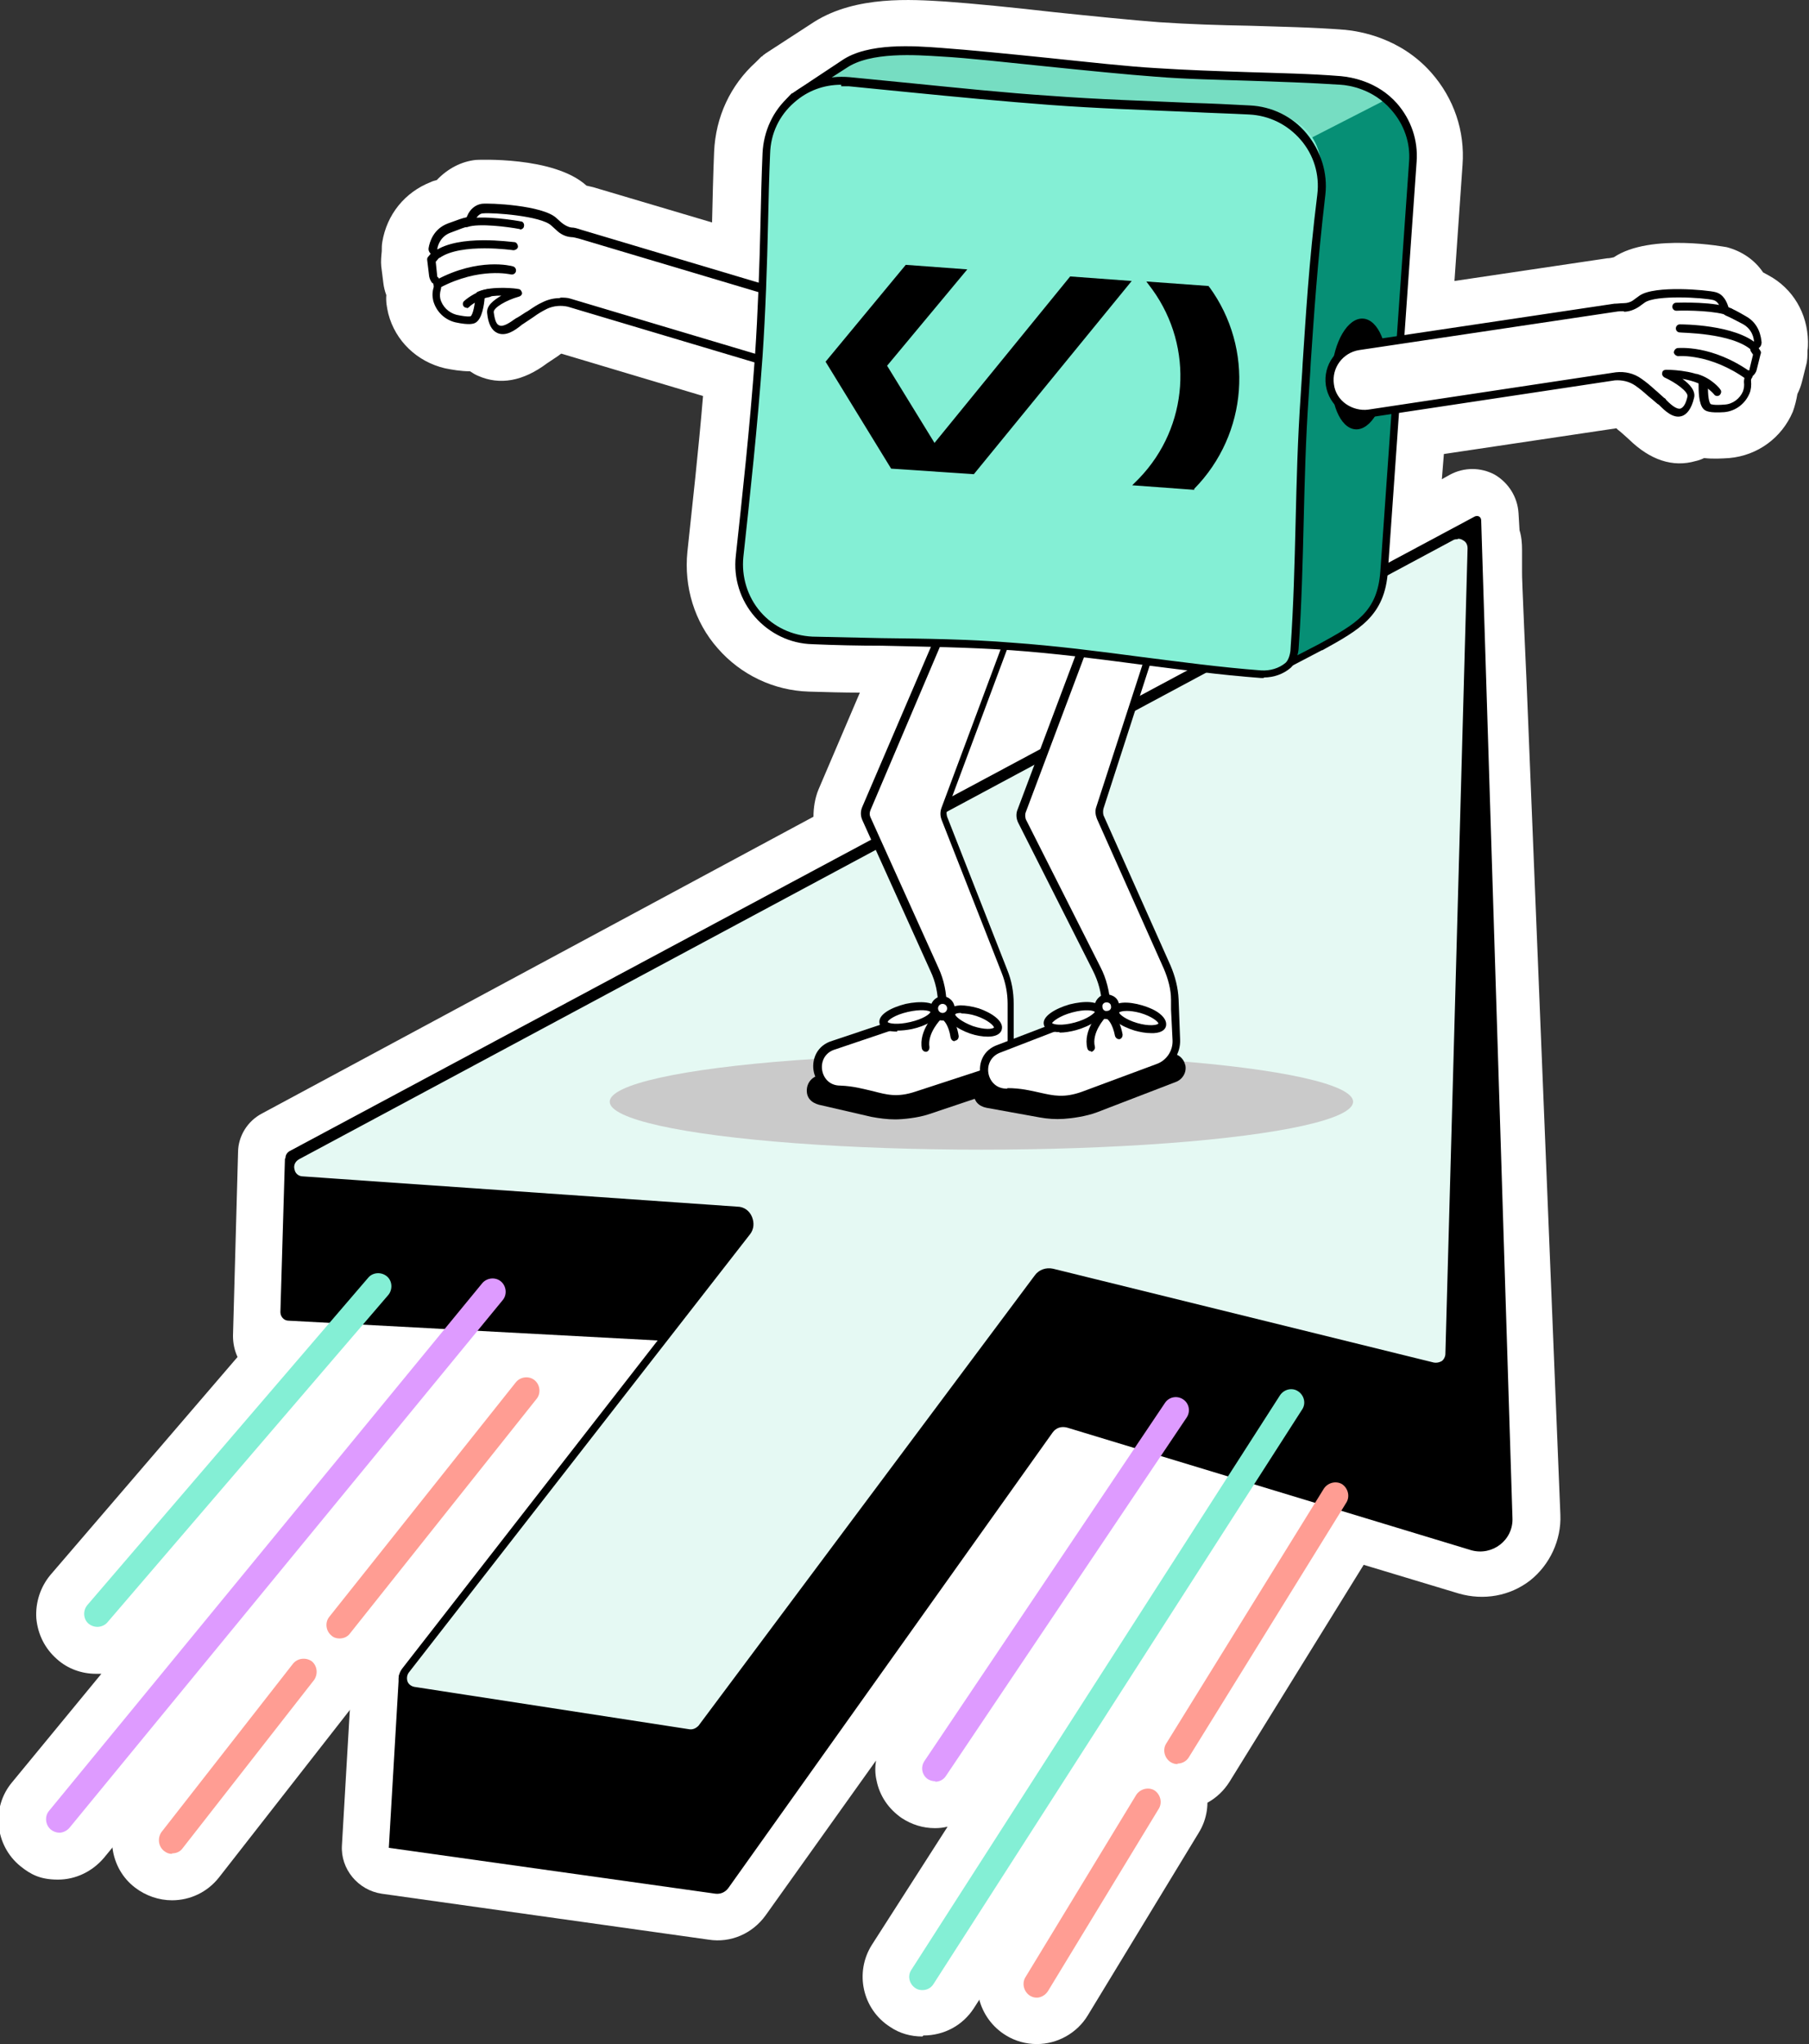 <?xml version="1.0" encoding="UTF-8"?> <svg xmlns="http://www.w3.org/2000/svg" id="Calque_1" version="1.1" viewBox="0 0 358.7 405.2"><rect x="0" y="0" width="358.7" height="405.2" fill="#333333" stroke="none"/><!-- Generator: Adobe Illustrator 29.7.1, SVG Export Plug-In . SVG Version: 2.1.1 Build 8) --><g><g><path d="M348.9,69c.4-.2.6-.7.6-1.1,0-1.1-.4-3.7-3.1-5.2-1.8-1-2.8-1.5-3.3-1.7-.1,0-.2-.2-.2-.2-.2-.9-.9-2.4-2.6-2.9-1.6-.4-12.1-1.4-15,.7l-1.1.8c-.6.5-1.4.7-2.1.7,0,0,0,0,0,0-.6,0-1.2,0-1.8.1l-41.6,6.3,2.4-34.4c.3-4.2-1.1-8.3-3.9-11.5-3.9-4.4-9-5.3-11.1-5.4-6.1-.4-12.4-.6-18.4-.8-6-.2-12.2-.3-18.3-.8-5.4-.4-13.5-1.2-21.2-2-7.8-.8-15.8-1.7-21.3-2-5.4-.4-14.6-1-19.8,2.5l-9.8,6.4h-.1c-.2.3-.3.4-.5.6,0,0,0,0-.1,0-3.3,2.9-5.2,6.9-5.3,11.3-.2,4.5-.3,9.1-.4,13.6-.1,4-.2,8.1-.4,12.2l-35.1-10.5c-.6-.2-1.2-.3-1.8-.4-.7-.1-1.4-.4-2-1l-1-.9c-2.7-2.5-13.2-3-14.8-2.8-1.3.1-2.3,1-2.9,2.5,0,0,0,.2-.2.2-.6.2-1.7.5-3.6,1.2-2.9,1.1-3.6,3.7-3.8,4.8,0,.4,0,.9.4,1.2l-.5.6c-.1.2-.2.4-.2.6l.4,3.3c0,.4.3.8.6,1.1h.1c0,.3.2.7.2.9-.3,1-.3,1.9-.1,2.7h0c.6,2.2,2.3,3.8,4.4,4.3,2.8.6,3.7.4,4.1,0,1.2-.8,1.5-3.5,1.7-4.9.2,0,.5-.1.7-.2,0,0,0,0,0,0,.8-.2,1.6-.2,2.5-.2-1.6.8-3,2-2.8,3.5.2,2.1.9,3.4,2,3.9,1.7.7,3.6-.7,4.6-1.4.2-.1.3-.2.4-.3.9-.6,1.5-1,2.1-1.4,1.2-.8,1.8-1.2,2.8-1.7,1.3-.6,2.7-.8,4.1-.4l36.8,11c-1,13.6-2.4,26.8-3.7,38.5-.5,4.4.9,8.8,3.8,12.1,2.9,3.3,7,5.3,11.4,5.4,4.6.1,9.2.2,13.7.3,3.3,0,6.6,0,9.9.2l-13.6,31.7c-.4.9-.4,1.8,0,2.7l1.6,3.6-116.1,62.5-1,36.3h7.1c0,.1-45.5,53.1-45.5,53.1-.9,1.1-.8,2.8.3,3.7.5.4,1.1.6,1.7.6s1.5-.3,2-.9l48.3-56.3,16.9.3L9.8,359c-.9,1.1-.8,2.8.4,3.7.5.4,1.1.6,1.7.6s1.5-.3,2-1l79.4-96.6,36.6.7-49.8,64.1h-.7c0,0,0,1.6,0,1.6,0,.4-.1.7,0,1.1l-1.9,33.1h0l64.8,9.1c1,.1,1.9-.3,2.5-1.1l64.3-90.3c.7-.9,1.8-1.3,2.9-1l13.3,4-41.6,62c-.8,1.2-.5,2.8.7,3.6.4.3,1,.4,1.5.4.8,0,1.7-.4,2.2-1.2l42.5-63.3,13.2,4-62.7,97.8c-.8,1.2-.4,2.8.8,3.6.4.3.9.4,1.4.4.9,0,1.7-.4,2.2-1.2l63.5-99.1,12.2,3.7-29.6,47.8c-.8,1.2-.4,2.9.9,3.6.4.3.9.4,1.4.4.9,0,1.7-.4,2.2-1.2l30.4-49,25.7,7.8c4.2,1.3,8.4-2,8.2-6.4l-6.7-165-1-22.2v-4.8c.1-.6,0-1.2-.3-1.8l-.2-4.9-16.3,8.8,2-29.1,43.1-6.5c1.4-.2,2.8.2,4,1,1,.6,1.5,1.2,2.6,2.1.5.4,1.1,1,1.9,1.6,0,0,.2.2.4.3.9.9,2.6,2.5,4.3,2.1,1.2-.3,2-1.5,2.5-3.6.4-1.4-.9-2.8-2.3-3.8.8.1,1.6.3,2.4.6,0,0,0,0,.1,0,.2,0,.5.2.7.3,0,1.4,0,4.1,1,5.1.4.4,1.2.8,4.1.6,2.2-.2,4.1-1.6,5-3.6h0c.3-.8.4-1.7.3-2.7,0-.2.2-.6.3-.8h.1c.4-.3.6-.7.7-1.1l.8-3.2c0-.2,0-.4,0-.6l-.4-.6ZM228,131.9c2.3.3,4.6.6,6.9.9l-8.7,4.7,1.8-5.5ZM200.5,128.9c4.2.3,8.5.7,12.7,1.2l-6.8,18-17.1,9.2,10.6-28.5c.2,0,.4,0,.6,0Z" fill="#fff"></path><path d="M182.9,403.7c-2.3,0-4.5-.6-6.4-1.9-5.5-3.5-7.1-10.8-3.6-16.3l15-23.4c-.8.2-1.6.3-2.5.3-2.4,0-4.6-.7-6.6-2-2.6-1.8-4.4-4.4-5-7.5-.3-1.3-.3-2.6-.1-3.9l-21.9,30.7c-2.6,3.6-6.9,5.5-11.3,4.8l-64.8-9.1c-4.7-.7-8.2-4.9-7.9-9.6l1.9-32.6c0-.7,0-1.4.1-2.2v-1c.2-3.1,1.9-5.7,4.3-7.2l36.9-47.5-13.8-.2-76.6,93.2c-2.3,2.7-5.6,4.3-9.1,4.3s-5.4-1-7.5-2.7c-5-4.1-5.8-11.6-1.6-16.6l17.7-21.5c-.4,0-.7,0-1.1,0-2.8,0-5.6-1-7.7-2.9-2.4-2.1-3.8-4.9-4.1-8.1-.2-3.1.8-6.2,2.8-8.6l37.1-43.2c-.6-1.3-.9-2.7-.9-4.2l1-36.3c0-3.3,1.9-6.3,4.8-7.8l109.3-58.8c0-1.8.3-3.7,1-5.4l8.2-19.2c-3.3,0-6.7-.1-10.1-.2-6.9-.2-13.5-3.3-18.1-8.6-4.6-5.2-6.7-12.2-6-19.1,1-9.5,2.2-20,3.1-30.9l-28.1-8.4c-.2.1-.4.3-.7.5-.6.4-1.2.8-2.1,1.4h0c-4.8,3.6-9.4,4.4-13.7,2.5-.5-.2-1-.5-1.6-.9-1.8,0-3.5-.3-5-.6-5.5-1.3-9.8-5.4-11.2-10.8h0c-.3-1.3-.5-2.4-.4-3.7-.3-.8-.5-1.6-.6-2.5l-.4-3.2c-.1-1,0-2,.1-3,0-.6,0-1.2.1-1.8.9-5.5,4.5-9.9,9.6-11.9.4-.2.8-.3,1.2-.4,2.1-2.2,4.8-3.7,7.8-4,.1,0,15.4-.8,21.9,5.1.4.1.9.2,1.3.3l23.6,7c0,0,0-.2,0-.3.1-4.2.2-9,.4-13.7.3-6.9,3.2-13.2,8.3-17.8.2-.2.3-.3.5-.5.2-.2.4-.4.6-.6h.1c.2-.3.5-.4.7-.6l9.7-6.3C169.8-.9,180.8-.1,187.4.3c5.6.4,13.7,1.2,21.5,2.1h0c7.7.8,15.6,1.6,20.9,2,5.9.4,12,.6,17.9.7,6.1.2,12.5.3,18.8.8,0,0,0,0,.1,0,3.1.3,11.1,1.6,17.2,8.5,4.5,5.1,6.7,11.6,6.2,18.3l-1.6,23,30.3-4.5c.4,0,.9-.1,1.3-.2,7.3-4.9,22.3-2,22.4-2,3,.8,5.5,2.5,7.2,5,.4.2.7.4,1.1.6,4.8,2.6,7.7,7.5,7.8,13.1,0,.6,0,1.2-.1,1.8,0,1,0,2-.3,3l-.8,3.2c-.2.8-.5,1.6-.9,2.4-.2,1.2-.5,2.4-.9,3.5h0c-2.2,5.2-7,8.7-12.6,9.2-1.5.1-3.3.2-5,0-.6.3-1.2.5-1.7.6-4.5,1.3-9-.2-13.2-4.3,0,0,0,0,0,0h0c-.8-.7-1.3-1.2-1.8-1.6-.3-.2-.5-.4-.7-.6l-34.2,5.1-.4,5,1.6-.9c2.8-1.5,6.1-1.5,8.9,0,2.7,1.6,4.5,4.4,4.7,7.6l.2,3.4c.4,1.3.5,2.6.5,3.9v4.4c-.1,0,.9,21.9.9,21.9,0,0,0,0,0,0l6.7,165c.2,5-2.1,9.9-6,13-4,3.1-9.2,4-14.1,2.6l-18.9-5.7-26.6,43c-2.2,3.5-5.9,5.6-10.1,5.6s-4.3-.6-6.2-1.8c-2.1-1.3-3.7-3.1-4.6-5.3l-29.8,46.4c-2.2,3.4-5.9,5.4-10,5.4ZM86.8,358.3l52.4,7.3,62-87c2.9-4.1,8.2-5.9,13.1-4.5l13.3,4c.9.3,1.7.7,2.5,1.2.9,0,1.8.1,2.8.4l13.2,4c.9.3,1.7.7,2.5,1.2.9,0,1.8.1,2.7.4l12.2,3.7c.9.3,1.7.7,2.5,1.2.9,0,1.8.1,2.7.4l21.9,6.6-6.5-161.1-.9-19-3.5,1.9c-3,1.6-6.5,1.4-9.3-.4-2.8-1.8-4.4-5-4.2-8.4l2-29.1c.2-3.2,2.1-5.9,4.7-7.4-.2-.2-.5-.4-.7-.6-2-1.9-3.1-4.6-2.9-7.4l2.4-34.4c.1-1.8-.4-3.4-1.7-4.8-1.7-1.9-4.1-2.3-4.9-2.4-5.9-.4-12-.6-17.9-.7-6.1-.2-12.4-.3-18.7-.8-5.6-.4-13.7-1.2-21.5-2.1h0c-7.7-.8-15.6-1.6-20.9-2-3.1-.2-11.4-.8-14,1,0,0-.1,0-.2.1l-9.1,5.9c-.1.1-.3.3-.4.4,0,0,0,0-.1,0-1.3,1.2-2.1,2.8-2.1,4.7-.2,4.5-.3,9.3-.4,13.5-.1,4.4-.2,8.3-.4,12.3-.1,2.8-1.5,5.5-3.8,7.1-.3.2-.5.4-.8.5,2.6,1.8,4.1,4.9,3.8,8.1-1,13.8-2.4,27.1-3.7,38.9-.2,1.8.4,3.7,1.6,5.1,1.2,1.4,2.9,2.2,4.7,2.3,4.5.1,9.1.2,13.6.3,3.1,0,6.6,0,10,.2,3.1,0,5.9,1.6,7.5,4.2,0,0,0,.1.1.2,1.8-2.5,4.8-4,8-3.7h.7s0,0,0,0c3.9.3,8.2.7,13.1,1.2,2.8.3,5.3,1.9,6.8,4.3,0,.1.1.2.2.4,2-2.1,4.9-3.2,7.9-2.8,2.3.3,4.5.6,6.8.9,4,.5,7.2,3.5,7.9,7.4.7,3.9-1.1,7.9-4.7,9.8l-8.7,4.7c-3.3,1.8-7.4,1.4-10.2-1-.8-.6-1.4-1.4-1.9-2.2l-3.4,9c-.8,2.1-2.3,3.8-4.2,4.9l-17.1,9.2c-3.4,1.8-7.5,1.3-10.4-1.2-1.1-1-2-2.2-2.5-3.5l-.2.5.6,1.3c2,4.4.2,9.6-4,11.9l-111.4,59.9-.6,21.9c.4.1.8.3,1.2.4,1.1-.4,2.2-.6,3.4-.6l16.9.3c1.2,0,2.3.3,3.3.7,1.1-.4,2.2-.6,3.4-.6l36.6.7c3.5,0,6.6,2.1,8.1,5.2,1.5,3.1,1.1,6.9-1,9.6l-48.9,62.8-1.3,23.5ZM323,87.1s0,0,0,0c0,0,0,0,0,0ZM328,67.8c0,0,.1,0,.2,0,.7-.5,1.4-.9,2.2-1.3-.2,0-.4,0-.6,0l-.4.2c-.4.3-.9.6-1.4.8ZM329.3,66.8h0s0,0,0,0ZM330.6,66.2h0s0,0,0,0ZM334,63.3s0,0,0,0c0,0,0,0,0,0ZM346.6,52.5s0,0,0,0c0,0,0,0,0,0ZM104.2,50.7c.7.4,1.4,1,2,1.6,0,0,.1,0,.2,0-.4-.3-.8-.7-1.2-1l-.3-.3c-.2,0-.4-.1-.6-.2ZM104.1,50.2s0,0,0,0h0ZM92,49.2h0s0,0,0,0ZM101.1,46.8s0,0,0,0c0,0,0,0,0,0Z" fill="#fff"></path></g><g><path d="M105.9,273.5c-1.1-.9-2.8-.7-3.7.4l-37,46.5c-.9,1.1-.7,2.8.4,3.7.5.4,1.1.6,1.6.6s1.5-.3,2.1-1l37-46.5c.9-1.1.7-2.8-.4-3.7Z" fill="#fff"></path><path d="M67.3,334c-2.7,0-5.3-.9-7.4-2.6-2.5-2-4-4.8-4.4-7.9-.4-3.1.5-6.2,2.5-8.7l37-46.5c2-2.5,4.8-4,7.9-4.4,3.1-.4,6.2.5,8.7,2.5,2.5,2,4,4.8,4.4,7.9.4,3.1-.5,6.2-2.5,8.7l-37,46.5c-2.3,2.8-5.6,4.5-9.3,4.5Z" fill="#fff"></path></g><g><path d="M61.8,329.4c-1.1-.9-2.8-.7-3.7.5l-26.1,33.4c-.9,1.1-.7,2.8.5,3.7.5.4,1,.6,1.6.6s1.6-.3,2.1-1l26.1-33.4c.9-1.1.7-2.8-.5-3.7Z" fill="#fff"></path><path d="M34.1,376.7c-2.6,0-5.2-.9-7.3-2.5-2.5-1.9-4.1-4.7-4.5-7.9-.4-3.1.5-6.2,2.4-8.7l26.1-33.4c4-5.1,11.5-6,16.6-2,0,0,0,0,0,0,2.5,1.9,4.1,4.7,4.5,7.9.4,3.1-.5,6.2-2.4,8.7l-26.1,33.4c-2.3,2.9-5.7,4.5-9.3,4.5Z" fill="#fff"></path></g><g><path d="M228.9,355c-1.2-.8-2.9-.4-3.6.9l-22,36.2c-.8,1.2-.4,2.9.9,3.6.4.3.9.4,1.4.4.9,0,1.8-.4,2.2-1.3l22-36.2c.8-1.2.4-2.9-.9-3.6Z" fill="#fff"></path><path d="M205.6,405.2c-2.2,0-4.3-.6-6.1-1.7-5.6-3.4-7.4-10.7-4-16.2l22-36.2c3.4-5.6,10.7-7.4,16.2-4,0,0,0,0,0,0,5.6,3.4,7.4,10.7,4,16.2l-22,36.2c-2.1,3.5-6,5.7-10.1,5.7Z" fill="#fff"></path></g></g><g><path d="M56.6,229.6c0-.6.3-1.1.8-1.4l235-125.8c.6-.3,1.3,0,1.3.8l6.2,197.7c.2,4.4-4,7.6-8.2,6.4l-80.1-24.3c-1.1-.3-2.2,0-2.9,1l-64.3,90.3c-.6.8-1.5,1.2-2.5,1.1l-64.8-9.1h0s2-34.2,2-34.2l26.2-4,45.1-61.3-93.2-5c-.9,0-1.6-.8-1.6-1.7l.9-30.4Z"></path><g><path d="M291.7,108.8l-4.4,159.7c0,1.7-1.6,2.9-3.3,2.5l-75.5-18.6c-1-.3-2.1.1-2.7,1l-66.7,89.3c-.6.8-1.5,1.2-2.5,1l-54.5-8.4c-2-.3-2.9-2.6-1.7-4.2l67.6-86.8c1.3-1.7.2-4.1-1.9-4.2l-86.1-6c-2.6-.2-3.4-3.7-1.1-4.9l228.9-122.7c1.8-1,3.9.4,3.9,2.4Z" fill="#e5f9f3"></path><path d="M137,344.6c-.2,0-.3,0-.5,0l-54.5-8.4c-1.2-.2-2.2-1-2.7-2.1-.5-1.1-.3-2.4.5-3.4l67.6-86.8c.4-.5.5-1.2.2-1.9-.3-.6-.9-1-1.6-1.1l-86.1-6c-1.6-.1-2.8-1.2-3.1-2.7s.3-3,1.7-3.7l228.9-122.7c1.1-.6,2.4-.5,3.4.1s1.7,1.8,1.6,3h0l-4.4,159.7c0,1-.5,2-1.3,2.6-.8.6-1.9.8-2.9.6l-75.5-18.6c-.7-.2-1.5,0-1.9.7l-66.7,89.3c-.7.9-1.7,1.4-2.7,1.4ZM289,106.9c-.3,0-.6,0-.9.2L59.3,229.8c-.9.5-1.1,1.4-.9,2,.1.7.7,1.4,1.7,1.4l86.1,6c1.3,0,2.4.8,2.9,2,.5,1.2.4,2.5-.4,3.5l-67.6,86.8c-.4.5-.5,1.2-.3,1.8.2.6.8,1,1.4,1.1l54.5,8.4c.7.1,1.3-.2,1.8-.7l66.7-89.3c.8-1.1,2.2-1.6,3.6-1.3l75.5,18.6c.5.1,1.1,0,1.6-.3.4-.3.7-.9.7-1.4l4.4-159.7c0-.7-.3-1.3-.9-1.6-.3-.2-.6-.3-1-.3ZM291.7,108.8h0,0Z"></path></g><g><ellipse cx="194.6" cy="218.4" rx="73.7" ry="9.5" fill="#cacaca"></ellipse><g><path d="M202.1,212.1c-.4-1.8-2.2-2.8-3.8-2.2l-15.9,5.3c-2.7.8-5.6.9-8.3.4l-3.5-.8c-.4,0-.6-.4-.6-.8h0c0-.8-.5-1.6-1.3-1.8s-1.7.2-2.1,1-.6.6-.9.5l-2.1-.5c-1.7-.4-3.4.8-3.6,2.6s.9,2.8,2.4,3.2l10.4,2.4c1.6.3,3.2.5,4.7.5s4.5-.3,6.6-1c0,0,0,0,0,0l15.8-5.3c1.4-.5,2.3-1.9,2.1-3.4Z"></path><g><path d="M200.5,200.9v6.1c0,2.4-1.5,4.5-3.8,5.3l-15,4.9c-6.3,2-8.4-1-15.1-1.2-5.2,0-6.2-7.3-1.2-8.7l21-7.1c.3,0,.5-.3.5-.6h0c0-2.5-.5-5-1.6-7.3l-13.5-29.9c-.3-.7-.3-1.4,0-2.1h0c2.5-5.9,15.1-35.2,15.1-35.2h13.6l-13.2,35.4c-.2.6-.2,1.2,0,1.8l11.9,30.3c.8,2.1,1.2,4.3,1.2,6.5v1.9Z" fill="#fff"></path><path d="M177.6,218.6c-1.8,0-3.3-.4-5-.9-1.8-.5-3.6-1-6.1-1.1h0c-3.1,0-4.9-2.3-5.2-4.5-.3-2.2.7-4.9,3.8-5.8l20.9-7c0-2.4-.5-4.7-1.5-6.8l-13.5-29.9c-.4-.9-.4-1.8,0-2.7l15.1-35.2c.1-.3.4-.5.7-.5h13.6c.3,0,.5.1.6.3s.2.5,0,.7l-13.2,35.4c-.2.4-.1.9,0,1.3l11.9,30.3c.9,2.2,1.3,4.4,1.3,6.8v8c0,2.8-1.8,5.2-4.4,6l-15,4.9c-1.7.5-3.1.7-4.3.7ZM187.4,125.8l-14.8,34.8c-.2.5-.2,1,0,1.4l13.5,29.9c1.1,2.4,1.6,4.9,1.6,7.6s-.4,1.2-1,1.4l-21,7.1c-2.2.6-2.9,2.5-2.7,4,.2,1.6,1.4,3.2,3.6,3.2,2.7.1,4.7.7,6.5,1.1,2.7.7,4.8,1.3,8.4.1l15-4.9c2-.6,3.3-2.5,3.3-4.5v-8c0-2.1-.4-4.2-1.2-6.2l-11.9-30.3c-.3-.8-.3-1.6,0-2.4l12.8-34.3h-12ZM186.1,199.3s0,0,0,0h0Z"></path></g><g><path d="M195.9,205.5c-1.1,0-2.3-.2-3.5-.6-2.6-.9-5.1-2.6-4.5-4.3.2-.5.7-1.2,2.5-1.3,1.1,0,2.4.2,3.7.6,2.6.9,5.1,2.6,4.5,4.3h0c-.3.9-1.4,1.3-2.7,1.3ZM197.9,203.9h0,0ZM190.6,200.8c-.7,0-1.1.1-1.2.3,0,.3,1.1,1.4,3.5,2.3,2.4.8,3.9.6,4.2.3,0-.3-1.1-1.5-3.5-2.3-1.2-.4-2.2-.5-3-.5Z"></path><g><circle cx="186.9" cy="199.9" r="1.7" fill="#fff"></circle><path d="M186.9,202.3c-1.3,0-2.4-1.1-2.4-2.4s1.1-2.4,2.4-2.4,2.4,1.1,2.4,2.4-1.1,2.4-2.4,2.4ZM186.9,199c-.5,0-.9.4-.9.9s.4.9.9.9.9-.4.9-.9-.4-.9-.9-.9Z"></path></g><g><ellipse cx="180.3" cy="201.6" rx="5.2" ry="1.8" transform="translate(-39.8 44.4) rotate(-12.6)" fill="#fff"></ellipse><path d="M177.9,204.5c-1.8,0-3.2-.4-3.5-1.6h0c-.4-1.8,2.4-3.2,5.2-3.9,2.8-.6,6-.5,6.4,1.2.1.6,0,1.5-1.5,2.4-1,.6-2.3,1.1-3.7,1.4-1,.2-2,.3-2.9.3ZM176,202.6c.3.3,1.9.6,4.5,0,2.6-.6,3.9-1.6,4-2-.3-.3-1.9-.6-4.5,0-2.6.6-3.9,1.6-4,2Z"></path></g><path d="M183.6,208.5c-.4,0-.7-.3-.8-.6-.7-3.6,2.6-6.9,2.7-7,.3-.3.8-.3,1.1,0,.3.3.3.8,0,1.1h0s-2.8,2.8-2.3,5.6c0,.4-.2.8-.6.9,0,0-.1,0-.2,0Z"></path><path d="M189.3,206.4c-.4,0-.7-.3-.8-.7-.4-2.6-1.4-3.4-1.4-3.4-.3-.3-.4-.8-.1-1.1.3-.3.7-.4,1.1-.2.2.1,1.5,1.2,2,4.4,0,.4-.2.8-.7.9,0,0,0,0-.1,0Z"></path></g></g><g><path d="M235,211.1c-.4-1.8-2.3-2.7-3.9-2.1l-15.6,6c-2.7.9-5.5,1.2-8.3.7l-3.5-.6c-.4,0-.7-.4-.7-.8h0c0-.8-.6-1.5-1.4-1.7s-1.7.3-2,1.1-.5.6-.9.5l-2.1-.4c-1.7-.3-3.4.9-3.5,2.7s1,2.8,2.5,3.1l10.5,1.9c1.6.3,3.2.4,4.8.3s4.5-.5,6.6-1.3c0,0,0,0,0,0l15.6-6c1.4-.5,2.3-2,1.9-3.5Z"></path><g><path d="M232.9,200.1l.3,6.1c.1,2.4-1.3,4.6-3.6,5.4l-14.8,5.5c-6.2,2.3-8.5-.6-15.1-.6-5.2.2-6.5-7-1.6-8.7l20.7-8c.3,0,.5-.4.4-.6h0c-.1-2.5-.7-4.9-1.9-7.2l-14.8-29.3c-.3-.6-.4-1.4-.1-2.1h0c2.3-6,13.5-35.9,13.5-35.9l13.6-.6-11.6,35.9c-.2.6-.2,1.3,0,1.8l13.3,29.8c.9,2,1.4,4.2,1.5,6.4v1.9Z" fill="#fff"></path><path d="M210.3,218.8c-1.6,0-3-.3-4.5-.7-1.8-.4-3.6-.8-6.1-.8h0c-3.1.1-5-2.1-5.3-4.3-.4-2.2.5-4.9,3.5-5.9l20.6-7.9c-.1-2.4-.7-4.6-1.8-6.8l-14.8-29.3c-.4-.8-.5-1.8-.1-2.7l13.5-35.9c.1-.3.4-.5.7-.5l13.6-.6c.3,0,.5.1.7.3.2.2.2.5.1.7l-11.6,35.9c-.1.4-.1.9,0,1.3l13.3,29.8c.9,2.1,1.5,4.4,1.6,6.7l.3,8c.1,2.7-1.5,5.2-4.1,6.2l-14.8,5.5c-1.9.7-3.4.9-4.8.9ZM199.7,215.7c2.7,0,4.7.5,6.5.9,2.7.6,4.8,1.1,8.4-.2l14.8-5.5c1.9-.7,3.2-2.6,3.1-4.7l-.3-6.1h0s0-1.9,0-1.9c0-2.1-.6-4.2-1.4-6.1l-13.3-29.8c-.3-.8-.4-1.6-.1-2.4l11.3-34.8-12,.5-13.3,35.4c-.2.5-.1,1,0,1.4l14.8,29.3c1.2,2.3,1.8,4.9,2,7.5,0,.6-.4,1.2-1,1.4l-20.7,8c-2.1.7-2.8,2.6-2.5,4.2.3,1.6,1.6,3.1,3.8,3h0ZM218.5,199.1s0,0,0,0h0Z"></path></g><g><path d="M228.2,204.8c-1,0-2.1-.2-3.2-.5-2.6-.8-5.2-2.3-4.7-4.1s3.5-1.7,6.2-.9c1.3.4,2.5.9,3.4,1.6,1.4,1.1,1.4,2,1.3,2.5h0c-.1.5-.6,1.3-2.4,1.4-.2,0-.4,0-.6,0ZM223.4,200.4c-.9,0-1.4.2-1.5.3,0,.3,1.2,1.4,3.6,2.1,2.4.7,4,.4,4.2.1,0-.3-1.2-1.4-3.6-2.1-1.1-.3-2-.4-2.7-.4ZM229.7,202.9h0Z"></path><g><circle cx="219.4" cy="199.6" r="1.7" fill="#fff"></circle><path d="M219.4,202c-1.3,0-2.4-1-2.4-2.3,0-1.3,1-2.5,2.3-2.6.6,0,1.3.2,1.8.6.5.4.8,1,.8,1.7,0,1.3-1,2.5-2.3,2.6,0,0,0,0-.1,0ZM219.4,198.7s0,0,0,0c-.5,0-.9.4-.8.9,0,.5.4.9.9.8.5,0,.9-.4.8-.9h0c0-.5-.4-.8-.9-.8Z"></path></g><g><ellipse cx="212.8" cy="201.6" rx="5.2" ry="1.8" transform="translate(-45.3 62.6) rotate(-15.1)" fill="#fff"></ellipse><path d="M210.1,204.6c-1.6,0-2.8-.4-3.1-1.4h0c-.5-1.7,2.3-3.3,5.1-4.1,2.8-.7,6-.8,6.4,1,.5,1.7-2.3,3.3-5.1,4.1-1.1.3-2.3.5-3.3.5ZM208.6,202.8c.3.3,1.9.6,4.5-.1,2.6-.7,3.8-1.8,4-2.1-.3-.3-1.9-.6-4.5.1-2.6.7-3.8,1.8-4,2.1Z"></path></g><path d="M216.4,208.4c-.4,0-.7-.2-.8-.6-.9-3.6,2.3-7,2.4-7.1.3-.3.8-.3,1.1,0,.3.3.3.8,0,1.1h0s-2.7,2.9-2,5.7c.1.4-.2.8-.6,1,0,0-.1,0-.2,0Z"></path><path d="M221.9,206c-.4,0-.7-.3-.8-.6-.5-2.6-1.5-3.4-1.6-3.4-.3-.3-.4-.7-.2-1.1.2-.4.7-.4,1.1-.2.2.1,1.6,1.1,2.2,4.4,0,.4-.2.8-.6.9,0,0-.1,0-.2,0Z"></path></g></g><g><g><path d="M110.9,45c.7.6,1.5,1.1,2.4,1.2s1.1.2,1.7.4c11.4,3.4,32.1,9.6,49.3,14.7,3.6,1.1,5.6,4.8,4.5,8.4h0c-1.1,3.6-4.8,5.6-8.4,4.5-16.6-4.9-36.2-10.8-47.6-14.2-1.6-.4-3.2-.2-4.7.5-1.6.8-2.3,1.4-5,3.1-1,.7-5.1,4.5-5.8-1.6-.2-2.2,5.6-4,5.6-4,0,0-4.9-.7-7.6.5,0,0-.3,4-1.4,4.8-.5.4-2,.2-3.5-.2-1.9-.4-3.3-1.9-3.8-3.7h0c-.2-.8-.1-1.6.1-2.3.1-.4,0-1.3-.4-1.6h-.2c-.2-.3-.3-.5-.3-.8l-.4-3.3.7-.8c.2-.3.1-.6-.2-.8-.2,0-.3-.3-.3-.5.1-.9.8-3.2,3.3-4.2,1.8-.7,2.9-1,3.5-1.2.3,0,.6-.3.7-.6.3-.7,1-1.9,2.3-2,1.9-.2,11.8.4,14.2,2.6l1,.9Z" fill="#fff"></path><path d="M162.4,75.3c-.7,0-1.5-.1-2.2-.3l-47.6-14.2c-1.3-.3-2.8-.2-4.1.4-1,.5-1.7.9-2.8,1.7-.6.4-1.2.8-2.1,1.4-.1,0-.2.2-.4.3-1,.8-2.9,2.2-4.6,1.4-1.1-.5-1.8-1.8-2-3.9-.2-1.5,1.3-2.6,2.8-3.5-1.1,0-2.3.1-3.3.4-.1,1.4-.5,4.1-1.7,4.9-.4.3-1.3.6-4.1,0-2.1-.5-3.8-2.1-4.4-4.3h0c-.2-.9-.2-1.7.1-2.7,0-.2,0-.6-.2-.8h-.1c-.3-.4-.5-.8-.6-1.3l-.4-3.3c0-.2,0-.4.2-.6l.5-.6c-.3-.3-.5-.7-.4-1.2.2-1.1.9-3.7,3.8-4.8,1.9-.7,3-1.1,3.6-1.2.1,0,.2-.1.2-.2.6-1.5,1.7-2.3,2.9-2.5,1.6-.2,12.1.3,14.8,2.8l1,.9c.6.5,1.3.9,2,1,.6,0,1.2.2,1.8.4l49.3,14.7c4,1.2,6.3,5.4,5.1,9.4-.6,1.9-1.9,3.5-3.6,4.5-1.1.6-2.3.9-3.6.9ZM111.2,59c.6,0,1.3,0,1.9.2l47.6,14.2c1.5.5,3.1.3,4.5-.5,1.4-.8,2.4-2,2.9-3.5.9-3.1-.9-6.5-4-7.4l-49.3-14.7c-.5-.1-1-.3-1.6-.3-1.1-.1-2.1-.6-2.9-1.4h0l-1-.9c-2-1.9-11.6-2.6-13.5-2.4-.9,0-1.4,1-1.7,1.5-.2.5-.7.9-1.3,1.1-.5.1-1.6.5-3.4,1.2-2,.7-2.6,2.5-2.7,3.3.3.2.4.4.5.8,0,.4,0,.8-.3,1.1l-.5.6.3,2.9c0,0,0,.1,0,.1h.1c.6.6.8,1.9.6,2.5-.2.7-.2,1.3-.1,1.8h0c.4,1.6,1.7,2.8,3.2,3.2,2.3.5,2.8.3,2.8.3.5-.3.9-2.5,1-4.2,0-.3.2-.6.5-.7,2.8-1.2,7.8-.6,8-.5.4,0,.6.4.7.7s-.2.7-.6.8c-2.5.7-5.1,2.2-5,3.1.2,1.5.5,2.4,1.1,2.6.8.4,2.3-.7,3-1.2.2-.1.4-.3.5-.3.9-.5,1.5-1,2.1-1.3,1.2-.8,1.9-1.3,3-1.8,1-.5,2.2-.8,3.3-.8Z"></path></g><g><path d="M101.5,53.6s-6.4-1.7-14.6,2.7" fill="#f6f8f6"></path><path d="M86.9,57c-.3,0-.6-.2-.7-.4-.2-.4,0-.9.3-1.1,8.4-4.5,14.9-2.8,15.2-2.7.4.1.7.5.6,1-.1.4-.5.7-1,.6-.1,0-6.2-1.5-14,2.6-.1,0-.2,0-.4,0Z"></path></g><g><path d="M101.8,48.8s-10.6-1.6-15.2,1.7" fill="#f6f8f6"></path><path d="M86.6,51.2c-.2,0-.5-.1-.6-.3-.2-.4-.2-.8.2-1.1,4.8-3.4,15.3-1.8,15.8-1.8.4,0,.7.5.7.9,0,.4-.5.7-.9.7-.1,0-10.3-1.5-14.6,1.5-.1,0-.3.1-.4.1Z"></path></g><g><path d="M103.1,44.6s-7.7-1.4-10.7-.4" fill="#f6f8f6"></path><path d="M103.1,45.4s0,0-.1,0c-2.1-.4-8-1.2-10.3-.4-.4.1-.9-.1-1-.5-.1-.4.1-.9.5-1,3.2-1,10.7.3,11.1.4.4,0,.7.5.6.9,0,.4-.4.7-.8.7Z"></path></g><g><path d="M92.6,60.2s1.8-1.8,4.4-2.2" fill="#f6f8f6"></path><path d="M92.6,61c-.2,0-.4,0-.6-.2-.3-.3-.3-.8,0-1.1,0,0,2-1.9,4.8-2.4.4,0,.8.2.9.7,0,.4-.2.8-.7.9-2.3.4-4,1.9-4,2-.2.1-.3.2-.5.2Z"></path></g></g><path d="M157,37.3c-4.5-4.7-4.4-11.5-1.8-16l12.1-8.4c4.5-2.7,11.8-3.7,17-3.4,10.9.8,34,3.5,44.9,4.2s24.5.6,36.7,1.5c1.1,0,6.5.6,10.6,5.2,2.6,2.9,4,6.8,3.7,11l-5.2,73.4c-.6,8.5-5.5,16.1-13.1,20.3l-13,7.2-92-95.1Z" fill="#76ddc2"></path><path d="M254.4,30.2l20.7-10.6,1.8,2.6s4,4.5,3.5,11.5c-.7,10.3-5.1,71.7-5.1,71.7l-.7,8.3-3,8-10.5,7-11.5,4.8-2.8-94.9,7.6-8.5Z" fill="#068f75"></path><path d="M250.6,134.2c-.6,0-1.2,0-1.8-.2-1.6-.5-2-1.2-2.3-2.1-.1-.3-.2-.6-.5-.9l-88-89.5c-3.5-3.5-5.4-8.2-5.3-12.9,0-3.9,1.6-7.5,4.3-10.1h.1c0,0,9.8-6.5,9.8-6.5,5.2-3.6,14.4-2.9,19.8-2.5,5.5.4,13.5,1.2,21.3,2,7.7.8,15.8,1.7,21.2,2,6.1.4,12.3.6,18.3.8,6,.2,12.3.3,18.4.8,2,.2,7.2,1,11.1,5.4,2.8,3.2,4.2,7.3,3.9,11.5l-5.7,81.2c-.6,8.9-5.6,11.6-13,15.7h-.1c0,0-8.4,4.4-8.4,4.4-1,.5-2.1.8-3.2.8ZM159.2,40.4l88,89.5c.5.6.7,1.1.8,1.5.2.6.3.8,1.2,1.1,1.2.3,2.6.2,3.8-.4l8.5-4.4c7.5-4.1,11.6-6.4,12.2-14.4l5.7-81.2c.3-3.8-1-7.5-3.6-10.4-3.5-4-8.2-4.8-10-4.9-6.1-.4-12.3-.6-18.3-.8-6-.2-12.3-.3-18.4-.8-5.5-.4-13.5-1.2-21.3-2-7.8-.8-15.8-1.7-21.2-2-4.9-.3-14-1-18.8,2.3l-9.8,6.3c-2.4,2.3-3.7,5.4-3.7,8.9,0,4.3,1.7,8.5,4.9,11.8Z"></path><g><path d="M255.3,131.9c-1.5,1.3-3.4,1.9-5.3,1.7-16.5-1.3-32.9-4.3-49.4-5.4-13.1-.9-26.4-.7-39.6-1.1-8.7-.3-15.4-7.9-14.4-16.6,1.4-12.9,2.8-26.1,3.8-39.7s1-26.8,1.5-40.2c.3-8.7,7.7-15.2,16.5-14.4,13.3,1.3,26.6,2.8,39.9,3.8,13.1.9,26.3,1.3,39.4,1.8s15.3,8.1,14.2,16.8c-2.1,17.3-2.6,30.4-3.3,39.9-1.2,17.2-.7,32.9-2,50.1,0,.2-.2,2.4-1.3,3.3Z" fill="#84efd5"></path><path d="M250.6,134.4c-.2,0-.4,0-.6,0-8.1-.6-16.2-1.7-24.1-2.7-8.3-1.1-16.9-2.2-25.3-2.8-8.6-.6-17.3-.7-25.8-.9-4.5,0-9.2-.1-13.7-.3-4.4-.1-8.5-2.1-11.4-5.4-2.9-3.3-4.3-7.7-3.8-12.1,1.3-12,2.8-25.6,3.8-39.6.6-8.9.9-17.9,1.1-26.6.1-4.4.2-9,.4-13.6.2-4.4,2.1-8.5,5.3-11.3,3.3-2.9,7.5-4.2,12-3.8,4.1.4,8.2.8,12.2,1.2,9.1.9,18.5,1.9,27.7,2.5,9.3.7,18.8,1,27.9,1.4,3.8.1,7.7.3,11.5.5,4.4.2,8.5,2.2,11.3,5.6,2.8,3.4,4.2,7.8,3.7,12.1-1.6,13.6-2.3,24.5-2.9,33.3-.1,2.3-.3,4.5-.4,6.5-.6,8.6-.8,16.9-1,25-.2,8.1-.4,16.5-1,25.1,0,.4-.3,2.7-1.6,3.9-1.4,1.2-3.3,1.9-5.3,1.9ZM166.8,16.8c-3.5,0-6.7,1.2-9.3,3.5-3,2.6-4.7,6.2-4.8,10.2-.2,4.5-.3,9.1-.4,13.5-.2,8.8-.5,17.8-1.1,26.7-1,14-2.5,27.7-3.8,39.7-.4,3.9.8,7.9,3.4,10.9,2.6,3,6.3,4.7,10.3,4.9,4.6.1,9.2.2,13.7.3,8.5.1,17.3.2,25.9.9,8.5.6,17.1,1.7,25.4,2.8,7.9,1,16,2.1,24,2.7,1.7.1,3.5-.4,4.8-1.5h0c.7-.6,1-2.1,1-2.8.6-8.6.8-16.9,1-25,.2-8.1.4-16.5,1-25.1.1-2,.3-4.2.4-6.5.6-8.8,1.2-19.8,2.9-33.4.5-4-.7-7.9-3.3-10.9-2.6-3-6.2-4.8-10.2-5-3.8-.2-7.7-.3-11.5-.5-9.2-.4-18.6-.7-28-1.4-9.3-.7-18.7-1.6-27.8-2.5-4-.4-8.1-.8-12.1-1.2-.5,0-1,0-1.5,0Z"></path></g><ellipse cx="269.6" cy="74.2" rx="11" ry="5.5" transform="translate(176.7 337.9) rotate(-86)"></ellipse><g><g><path d="M324.6,60.1c-.8.5-1.7.8-2.6.8s-1.1,0-1.7.1c-11.7,1.8-33.1,5-50.9,7.6-3.7.6-6.2,4-5.7,7.7h0c.5,3.7,4,6.2,7.7,5.7,17.1-2.6,37.3-5.6,49.1-7.4,1.6-.2,3.2.2,4.5,1.1,1.5,1,2.1,1.7,4.5,3.8.9.8,4.4,5.1,5.9-.8.6-2.2-5-4.7-5-4.7,0,0,5,0,7.4,1.5,0,0-.3,4,.7,5,.5.5,2,.5,3.5.3,1.9-.2,3.5-1.4,4.3-3.1h0c.3-.8.3-1.5.2-2.3,0-.4.2-1.3.6-1.5h.2c.2-.2.4-.5.4-.7l.8-3.2-.5-.9c-.2-.3,0-.6.3-.7.2,0,.4-.3.4-.5,0-.9-.3-3.3-2.7-4.6-1.7-1-2.7-1.4-3.3-1.7-.3-.1-.6-.4-.6-.7-.2-.7-.7-2-2-2.3-1.8-.5-11.8-1.2-14.4.6l-1.1.8Z" fill="#fff"></path><path d="M270.4,82.9c-1.6,0-3.2-.5-4.5-1.5-1.6-1.2-2.7-3-3-5-.6-4.1,2.2-7.9,6.3-8.6l50.9-7.6c.6,0,1.2-.1,1.8-.1,0,0,0,0,0,0,.7,0,1.5-.2,2.1-.7l1.1-.8c3-2.1,13.5-1.1,15-.7,1.7.4,2.3,2,2.6,2.9,0,0,0,.2.2.2.6.2,1.6.7,3.3,1.7,2.7,1.5,3,4.2,3.1,5.2,0,.4-.2.9-.6,1.1l.4.6c.1.2.1.4,0,.6l-.8,3.2c-.1.4-.4.8-.7,1.1h-.1c-.1.2-.3.7-.3.9.1,1,0,1.9-.3,2.6h0c-.9,2.1-2.8,3.5-5,3.7-2.9.2-3.7-.2-4.1-.6-1-1-1-3.7-1-5.1-.9-.4-2.1-.7-3.2-.9,1.4,1,2.7,2.4,2.3,3.8-.5,2.1-1.4,3.3-2.5,3.6-1.7.5-3.4-1.2-4.3-2.1-.1-.1-.3-.3-.4-.3-.8-.7-1.4-1.2-1.9-1.6-1-.9-1.6-1.4-2.6-2.1-1.2-.8-2.6-1.1-4-1l-49.1,7.4c-.4,0-.8,0-1.1,0ZM322,61.7c-.5,0-1.1,0-1.6.1l-50.9,7.6c-3.2.5-5.5,3.5-5,6.8.2,1.6,1.1,3,2.4,3.9,1.3.9,2.9,1.3,4.4,1.1l49.1-7.4c1.8-.2,3.6.2,5.1,1.3,1,.7,1.7,1.3,2.7,2.2.5.4,1.1,1,1.8,1.6.1,0,.3.2.4.4.6.6,1.9,1.9,2.8,1.7.6-.2,1.1-1,1.4-2.4.2-.9-2.2-2.7-4.6-3.8-.3-.2-.5-.5-.4-.9,0-.4.4-.6.8-.6h0c.2,0,5.2,0,7.9,1.7.3.2.4.4.4.7-.1,1.7,0,3.9.5,4.4,0,0,.5.3,2.8.1,1.6-.1,3-1.2,3.6-2.6h0c.2-.6.3-1.1.2-1.9,0-.6.3-1.8.9-2.3h.2c0-.1,0-.2,0-.2l.7-2.9-.4-.6c-.2-.3-.2-.8,0-1.1.1-.3.3-.5.6-.7,0-.9-.4-2.7-2.3-3.7-1.7-.9-2.7-1.4-3.2-1.6-.5-.2-.9-.7-1.1-1.3-.2-.6-.5-1.5-1.4-1.8-1.9-.5-11.5-1.1-13.7.5l-1.1.8h0c-.9.6-2,1-3,1,0,0,0,0,0,0ZM324.6,60.1h0,0Z"></path></g><g><path d="M332.7,69.9s6.5-.8,14.1,4.7" fill="#f6f8f6"></path><path d="M346.8,75.4c-.2,0-.3,0-.5-.2-7.2-5.2-13.5-4.6-13.5-4.6-.4,0-.8-.3-.9-.7,0-.4.3-.8.7-.9.3,0,6.9-.7,14.6,4.8.4.3.4.7.2,1.1-.2.2-.4.3-.6.3Z"></path></g><g><path d="M333.1,65.1s10.7,0,14.8,3.8" fill="#f6f8f6"></path><path d="M347.9,69.7c-.2,0-.4,0-.5-.2-3.9-3.6-14.2-3.5-14.3-3.6h0c-.4,0-.8-.3-.8-.8,0-.4.3-.8.8-.8.4,0,11,0,15.4,4,.3.3.3.8,0,1.1-.2.2-.4.3-.6.3Z"></path></g><g><path d="M332.3,60.7s7.8-.3,10.6,1.1" fill="#f6f8f6"></path><path d="M343,62.6c-.1,0-.2,0-.3,0-2.2-1-8.2-1.1-10.3-1-.4,0-.8-.3-.8-.8,0-.4.3-.8.8-.8.3,0,8-.3,11,1.2.4.2.6.7.4,1-.1.3-.4.5-.7.5Z"></path></g><g><path d="M340.5,77.7s-1.6-2-4.1-2.8" fill="#f6f8f6"></path><path d="M340.5,78.5c-.2,0-.5-.1-.6-.3,0,0-1.5-1.8-3.7-2.5-.4-.1-.7-.6-.5-1s.6-.7,1-.5c2.7.8,4.4,2.9,4.4,3,.3.3.2.8-.1,1.1-.1.1-.3.2-.5.2Z"></path></g></g><g><path d="M239.7,56.9l-.4.3h0l.4-.3v-.2c-.1,0-12.4-.9-12.4-.9l1.2,1.6c8.3,11.5,7.2,27.2-2.6,37.4l-1.4,1.4,12.3.9v-.2c10.7-10.9,11.9-27.8,3-40Z"></path><polygon points="185.3 87.8 175.9 72.5 191.8 53.4 179.6 52.5 163.7 71.7 176.7 92.9 193.1 94 224.4 55.7 212.2 54.8 185.3 87.8"></polygon></g></g><g><line x1="75" y1="255" x2="19.3" y2="319.8"></line><path d="M19.3,322.5c-.6,0-1.2-.2-1.7-.6-1.1-.9-1.2-2.6-.3-3.7l55.7-64.9c.9-1.1,2.6-1.2,3.7-.3,1.1.9,1.2,2.6.3,3.7l-55.7,64.9c-.5.6-1.3.9-2,.9Z" fill="#84efd5"></path></g><g><line x1="104.3" y1="275.6" x2="67.3" y2="322.1"></line><path d="M67.3,324.8c-.6,0-1.2-.2-1.6-.6-1.1-.9-1.3-2.6-.4-3.7l37-46.5c.9-1.1,2.6-1.3,3.7-.4,1.1.9,1.3,2.6.4,3.7l-37,46.5c-.5.7-1.3,1-2.1,1Z" fill="#ff9d93"></path></g><g><line x1="60.2" y1="331.5" x2="34.2" y2="364.9"></line><path d="M34.1,367.5c-.6,0-1.1-.2-1.6-.6-1.1-.9-1.3-2.5-.5-3.7l26.1-33.4c.9-1.1,2.5-1.3,3.7-.5,1.1.9,1.3,2.5.5,3.7l-26.1,33.4c-.5.7-1.3,1-2.1,1Z" fill="#ff9d93"></path></g><g><line x1="97.8" y1="256" x2="11.8" y2="360.6"></line><path d="M11.8,363.3c-.6,0-1.2-.2-1.7-.6-1.1-.9-1.3-2.6-.4-3.7l85.9-104.6c.9-1.1,2.6-1.3,3.7-.4,1.1.9,1.3,2.6.4,3.7L13.8,362.3c-.5.6-1.3,1-2,1Z" fill="#de9bff"></path></g><g><line x1="233.2" y1="279.5" x2="185.5" y2="350.5"></line><path d="M185.5,353.1c-.5,0-1-.1-1.5-.4-1.2-.8-1.5-2.4-.7-3.6l47.7-71c.8-1.2,2.4-1.5,3.6-.7,1.2.8,1.5,2.4.7,3.6l-47.7,71c-.5.8-1.3,1.2-2.2,1.2Z" fill="#de9bff"></path></g><g><line x1="264.8" y1="296.5" x2="233.5" y2="347.1"></line><path d="M233.5,349.7c-.5,0-.9-.1-1.4-.4-1.2-.8-1.6-2.4-.9-3.6l31.3-50.6c.8-1.2,2.4-1.6,3.6-.9,1.2.8,1.6,2.4.9,3.6l-31.3,50.6c-.5.8-1.4,1.2-2.2,1.2Z" fill="#ff9d93"></path></g><g><line x1="227.6" y1="357.2" x2="205.6" y2="393.4"></line><path d="M205.6,396c-.5,0-.9-.1-1.4-.4-1.2-.8-1.6-2.4-.9-3.6l22-36.2c.8-1.2,2.4-1.6,3.6-.9,1.2.8,1.6,2.4.9,3.6l-22,36.2c-.5.8-1.4,1.3-2.2,1.3Z" fill="#ff9d93"></path></g><g><line x1="256" y1="277.9" x2="182.9" y2="391.8"></line><path d="M182.9,394.5c-.5,0-1-.1-1.4-.4-1.2-.8-1.6-2.4-.8-3.6l73.1-113.9c.8-1.2,2.4-1.6,3.6-.8,1.2.8,1.6,2.4.8,3.6l-73.1,113.9c-.5.8-1.3,1.2-2.2,1.2Z" fill="#84efd5"></path></g></g></svg> 